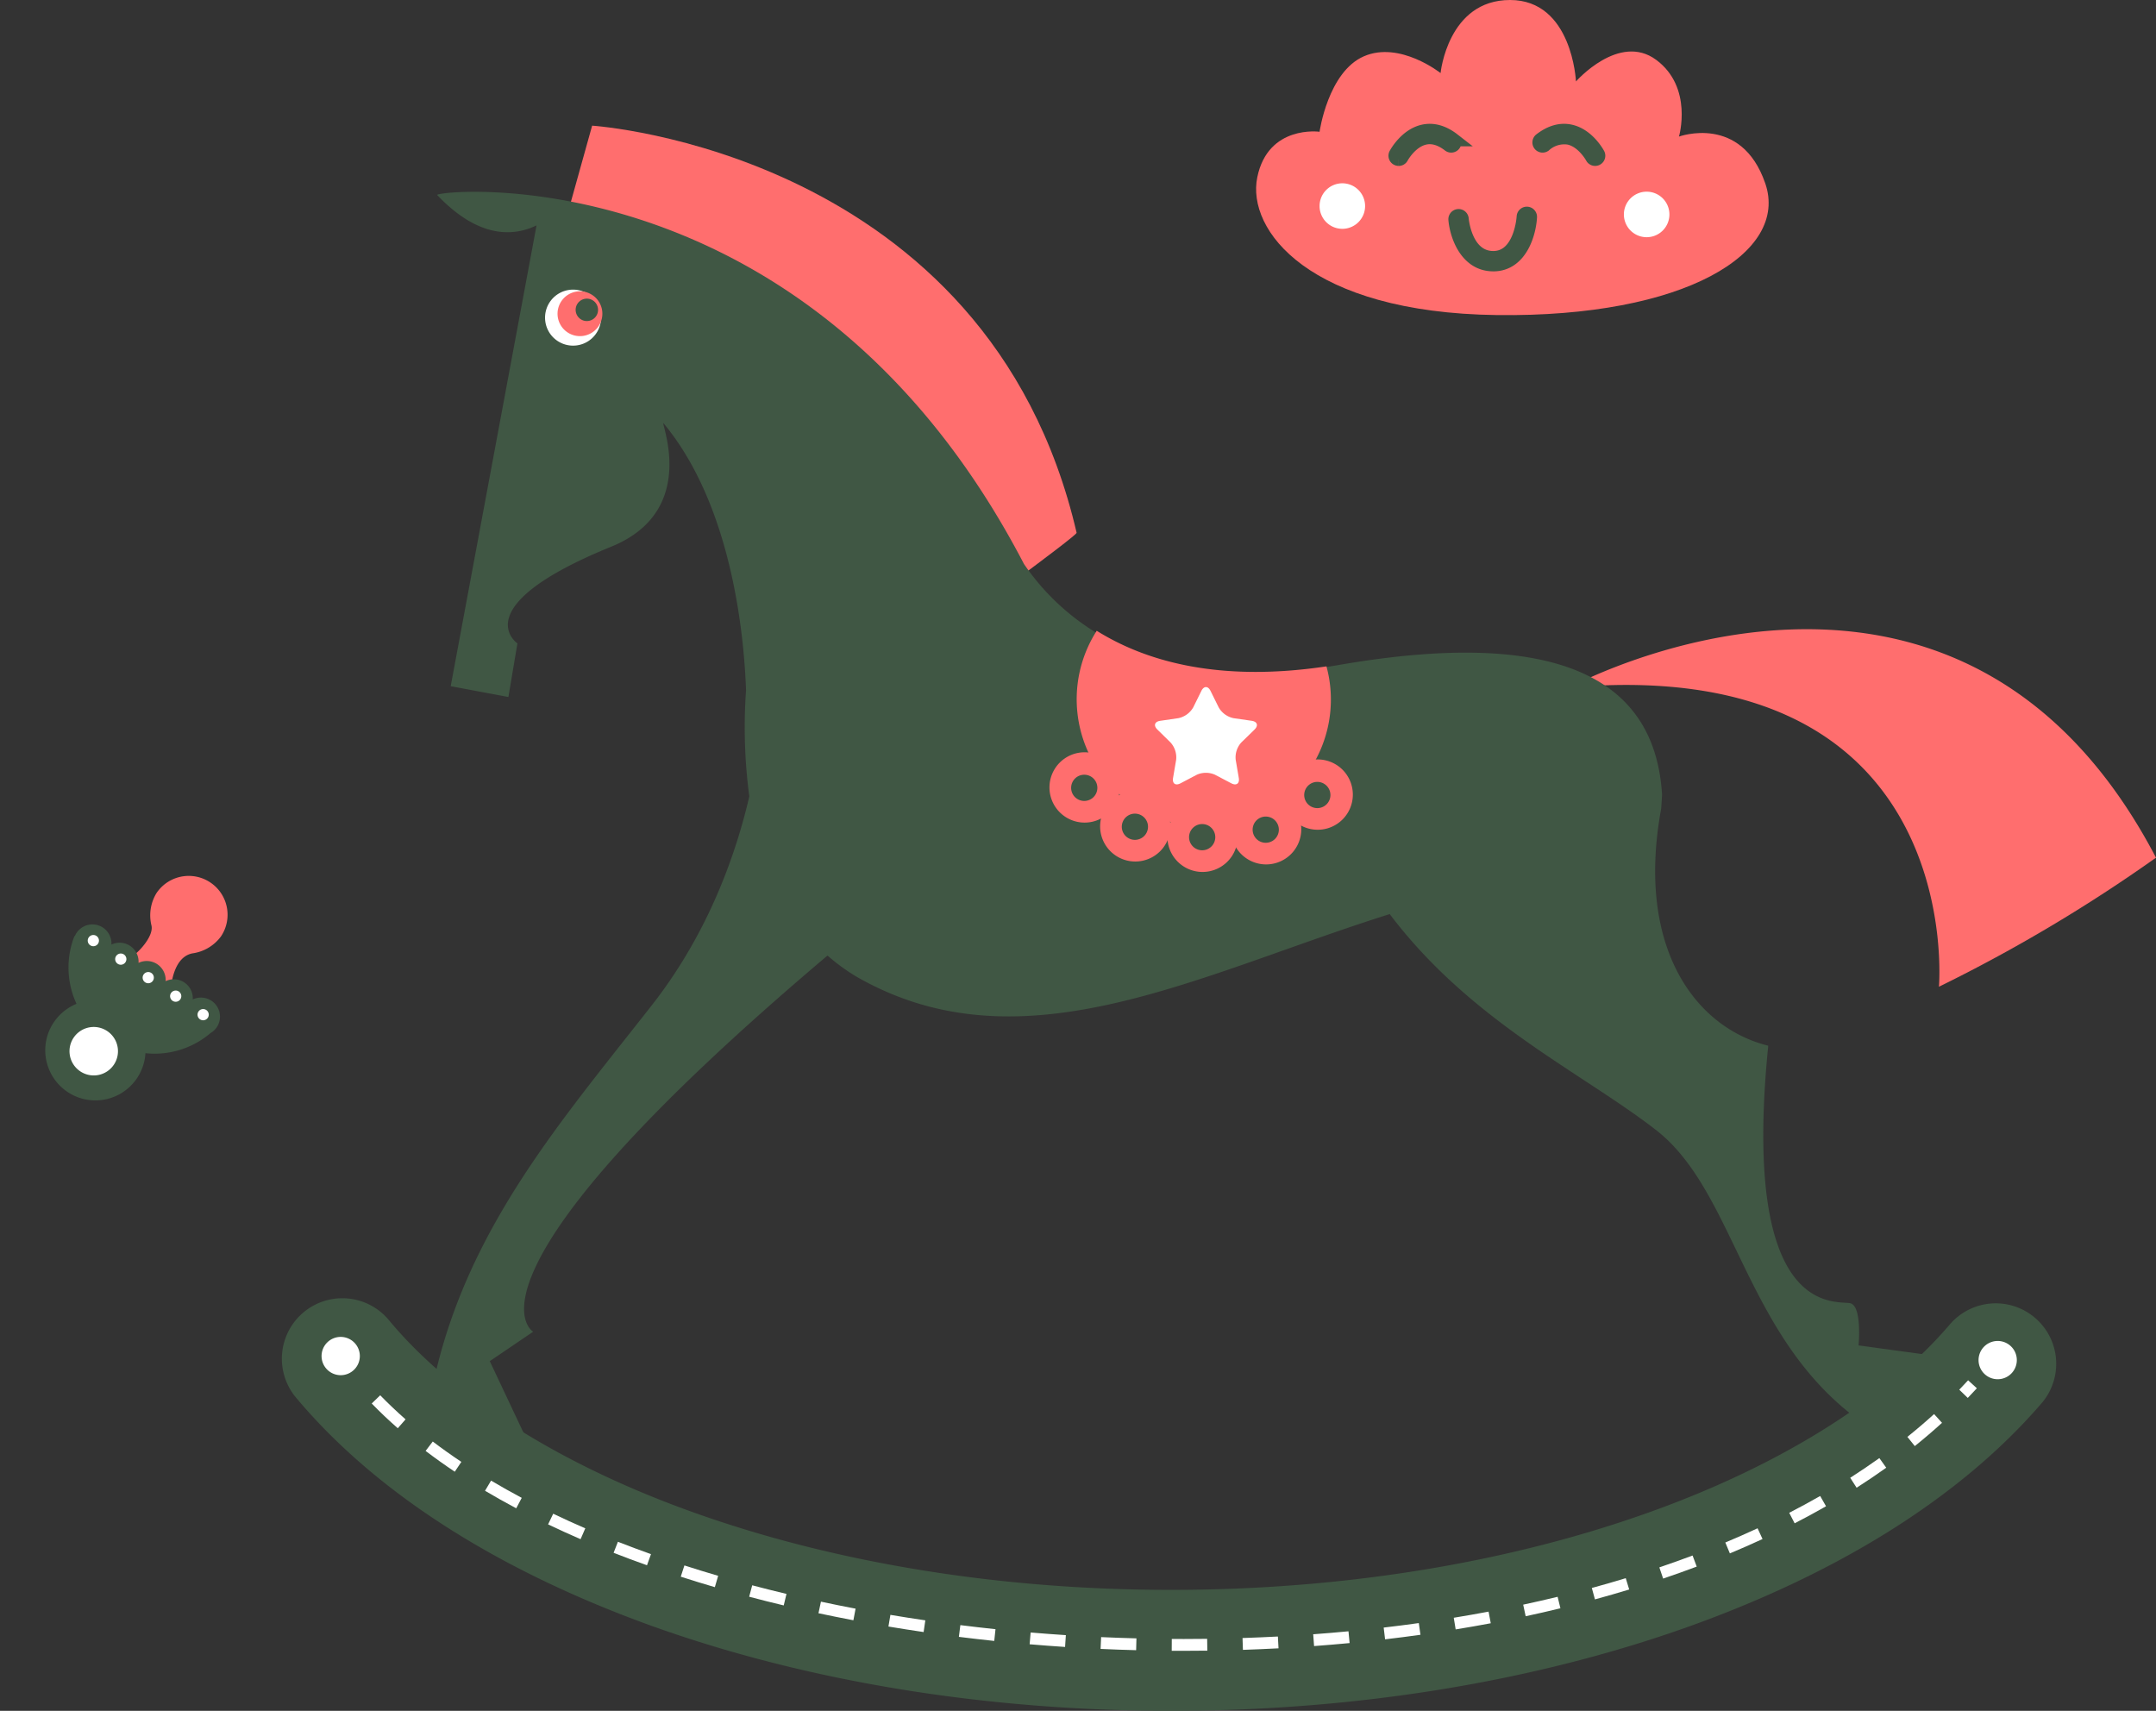 <?xml version="1.0" encoding="UTF-8"?> <svg xmlns="http://www.w3.org/2000/svg" xmlns:xlink="http://www.w3.org/1999/xlink" width="490.637" height="389.333" viewBox="0 0 490.637 389.333"><rect x="0" y="0" width="490.637" height="389.333" fill="#333333" stroke="none"/><defs><clipPath id="clip-path"><rect id="Rechteck_611" data-name="Rechteck 611" width="426.496" height="360.735" fill="none"></rect></clipPath><clipPath id="clip-path-2"><rect id="Rechteck_612" data-name="Rechteck 612" width="116.638" height="71.714" fill="none"></rect></clipPath><clipPath id="clip-path-3"><rect id="Rechteck_613" data-name="Rechteck 613" width="38.455" height="57.691" transform="translate(0 0)" fill="none"></rect></clipPath></defs><g id="Gruppe_827" data-name="Gruppe 827" transform="translate(1185.229 -4337.594)"><g id="Gruppe_822" data-name="Gruppe 822" transform="translate(-1121.088 4366.191)"><g id="Gruppe_821" data-name="Gruppe 821" clip-path="url(#clip-path)"><path id="Pfad_24792" data-name="Pfad 24792" d="M23.272,28.654,31.261,0s90.072,5.753,110.253,92.647c.151.646-28.983,21.86-28.983,21.86Z" transform="translate(39.349)" fill="#ff6e6e" fill-rule="evenodd"></path><path id="Pfad_24793" data-name="Pfad 24793" d="M108.885,55.86S197,7.8,242.392,94.578a356.663,356.663,0,0,1-49.4,29.373s6.676-76.1-84.107-68.091" transform="translate(184.104 72.005)" fill="#ff6e6e"></path><path id="Pfad_24794" data-name="Pfad 24794" d="M358.142,270.751l-19.253-2.637s.8-8.541-1.706-9.534-25.251,4.962-18.852-58.665c-16.425-4.055-30.247-22.148-24.354-54.007l.191-3.111c-1.534-25.081-21.459-38.6-73.882-29.472-42.733,7.44-62.771-10.475-71.325-23.031C99.774-4.2,14.451,5.305,15.425,6.325c9.49,10,17.418,9.418,22.608,6.91L18.5,118.1l13.131,2.459,2.053-12.2s-12.24-8.339,21.354-22.011c19.638-8,11.514-27.538,11.856-28.132C82.4,76.848,85.238,106.13,85.711,119a118.791,118.791,0,0,0,.743,24.174c-3.167,13.645-9.509,31.353-22.207,47.56-25.361,32.373-51.128,61.243-52.463,109.309,15.354-4.34,25.431-7.513,25.431-7.513L27.391,271.7,37.266,265s-20.418-11.748,66.982-85.6a45.592,45.592,0,0,0,6.4,4.69c37.574,21.747,77.5-.28,121.544-14.127,18.515,24.489,43.7,36.03,60.57,49.115,22.756,17.646,20.125,65.228,71.767,77.39Z" transform="translate(19.925 9.459)" fill="#405744"></path><path id="Pfad_24795" data-name="Pfad 24795" d="M22.493,18.536a6.373,6.373,0,1,1,4.432,7.844,6.367,6.367,0,0,1-4.432-7.844" transform="translate(37.636 23.446)" fill="#fff" fill-rule="evenodd"></path><path id="Pfad_24796" data-name="Pfad 24796" d="M23.5,17.746a5.1,5.1,0,1,1,3.544,6.272A5.094,5.094,0,0,1,23.5,17.746" transform="translate(39.424 23.69)" fill="#ff6e6e" fill-rule="evenodd"></path><path id="Pfad_24797" data-name="Pfad 24797" d="M24.939,16.495a2.55,2.55,0,1,1,1.776,3.14,2.559,2.559,0,0,1-1.776-3.14" transform="translate(42.011 24.737)" fill="#405744" fill-rule="evenodd"></path><path id="Pfad_24798" data-name="Pfad 24798" d="M84.209,173.752c-34.259-12.343-62.483-29.846-81.02-52.013a13.763,13.763,0,0,1,21.155-17.611C38.39,121.1,62.567,136.786,93.506,147.842c30.917,11.1,68.457,17.706,108.884,17.692,40.02.008,77.213-6.455,107.953-17.358,30.767-10.871,54.941-26.284,69.234-43.045a13.763,13.763,0,0,1,20.894,17.921c-18.742,21.761-46.885,38.955-80.934,51.064-34.066,12.063-74.175,18.938-117.147,18.949-43.411-.011-83.891-7.026-118.18-19.312" transform="translate(0 167.672)" fill="#405744"></path><path id="Pfad_24799" data-name="Pfad 24799" d="M12.068,106.794a4.355,4.355,0,1,1-4.356-4.356,4.359,4.359,0,0,1,4.356,4.356" transform="translate(5.678 173.203)" fill="#fff"></path><path id="Pfad_24800" data-name="Pfad 24800" d="M152.2,107.137a4.354,4.354,0,1,1-4.354-4.356,4.354,4.354,0,0,1,4.354,4.356" transform="translate(242.623 173.783)" fill="#fff"></path><path id="Pfad_24801" data-name="Pfad 24801" d="M192.438,167.67l-2.785-.008.016-2.691,2.769.008q2.64,0,5.279-.035l.038,2.691q-2.66.036-5.317.035m-10.882-.143q-4.052-.1-8.091-.291l.124-2.685q4.012.178,8.035.285Zm24.3-.075-.089-2.691q4.028-.137,8.046-.344l.143,2.685q-4.044.21-8.1.35m-40.472-.662q-4.044-.266-8.064-.608l.226-2.68q4,.339,8.016.6Zm56.666-.2-.2-2.685q4.028-.295,8.027-.678l.258,2.68q-4.032.383-8.086.683m-72.784-1.168q-4.04-.428-8.048-.928l.334-2.669q3.984.5,8,.923Zm88.942-.366-.318-2.675q4.02-.468,7.994-1.025l.374,2.664q-4.008.561-8.051,1.036M133.195,163.4q-4.028-.589-8.008-1.257l.447-2.653q3.947.662,7.946,1.246Zm121.076-.6-.436-2.653q3.988-.654,7.922-1.394l.5,2.645q-3.964.747-7.984,1.4m-137.062-2.08q-4-.763-7.946-1.6l.562-2.634q3.911.84,7.884,1.593ZM270.2,159.8l-.562-2.634q3.947-.848,7.833-1.789l.638,2.613q-3.919.957-7.908,1.811m-168.843-2.462q-3.972-.948-7.863-1.978l.689-2.6q3.859,1.021,7.8,1.959Zm184.608-1.37-.71-2.6q3.9-1.062,7.72-2.228l.783,2.575q-3.859,1.175-7.793,2.249M85.683,153.183q-3.927-1.146-7.755-2.384l.829-2.559q3.79,1.223,7.68,2.363Zm215.8-1.951-.861-2.548q3.822-1.3,7.561-2.7l.944,2.519q-3.77,1.417-7.645,2.731M70.243,148.2q-3.867-1.368-7.6-2.836l.982-2.508q3.7,1.449,7.524,2.812Zm246.427-2.7-1.036-2.478q3.729-1.562,7.34-3.237l1.13,2.446q-3.661,1.691-7.435,3.269M55.129,142.266q-3.774-1.639-7.392-3.369L48.9,136.47q3.568,1.715,7.3,3.326Zm276.282-3.614-1.235-2.389q3.592-1.853,7.045-3.826l1.335,2.338q-3.5,2-7.144,3.877M40.483,135.235c-2.414-1.281-4.8-2.624-7.1-3.985l1.375-2.314c2.26,1.343,4.609,2.661,6.98,3.923Zm305.03-4.677-1.45-2.266c2.271-1.453,4.5-2.963,6.627-4.48l1.566,2.19c-2.163,1.547-4.434,3.078-6.743,4.556M26.5,126.91c-2.306-1.542-4.539-3.135-6.638-4.733l1.628-2.136c2.056,1.563,4.246,3.121,6.506,4.631Zm332.256-5.828-1.687-2.1c2.088-1.679,4.133-3.425,6.073-5.188l1.808,1.991c-1.98,1.8-4.063,3.581-6.194,5.293M13.529,117.018c-2.088-1.83-4.082-3.724-5.928-5.629l1.929-1.873c1.8,1.854,3.738,3.694,5.772,5.479Zm357.278-6.9-1.935-1.87q1.025-1.057,2.015-2.142l1.989,1.814c-.678.743-1.37,1.472-2.069,2.2" transform="translate(12.852 179.407)" fill="#fff"></path><path id="Pfad_24802" data-name="Pfad 24802" d="M96.145,87.2a28.829,28.829,0,0,0,27.92-36.38c-24.325,3.635-41.024-1.071-52.282-8.1A28.9,28.9,0,0,0,96.145,87.2" transform="translate(113.655 72.228)" fill="#ff6e6e"></path><path id="Pfad_24803" data-name="Pfad 24803" d="M80.917,60.995a8,8,0,1,1-8-8,8,8,0,0,1,8,8" transform="translate(109.767 89.604)" fill="#ff6e6e"></path><path id="Pfad_24804" data-name="Pfad 24804" d="M72.718,57.869a2.983,2.983,0,1,1-2.979-2.976,2.981,2.981,0,0,1,2.979,2.976" transform="translate(112.865 92.814)" fill="#405744"></path><path id="Pfad_24805" data-name="Pfad 24805" d="M85.2,64.288a8,8,0,1,1-8-8,8,8,0,0,1,8,8" transform="translate(117.013 95.169)" fill="#ff6e6e"></path><path id="Pfad_24806" data-name="Pfad 24806" d="M77,61.163a2.983,2.983,0,1,1-2.981-2.979A2.982,2.982,0,0,1,77,61.163" transform="translate(120.11 98.378)" fill="#405744"></path><path id="Pfad_24807" data-name="Pfad 24807" d="M90.892,65.169a8,8,0,1,1-8-8,8,8,0,0,1,8,8" transform="translate(126.628 96.662)" fill="#ff6e6e"></path><path id="Pfad_24808" data-name="Pfad 24808" d="M82.691,62.047a2.983,2.983,0,1,1-2.984-2.981,2.982,2.982,0,0,1,2.984,2.981" transform="translate(129.727 99.869)" fill="#405744"></path><path id="Pfad_24809" data-name="Pfad 24809" d="M96.267,64.532a8,8,0,1,1-8-8,8,8,0,0,1,8,8" transform="translate(135.721 95.585)" fill="#ff6e6e"></path><path id="Pfad_24810" data-name="Pfad 24810" d="M88.067,61.41a2.983,2.983,0,1,1-2.981-2.979,2.981,2.981,0,0,1,2.981,2.979" transform="translate(138.817 98.796)" fill="#405744"></path><path id="Pfad_24811" data-name="Pfad 24811" d="M100.628,61.6a8,8,0,1,1-8-8,8,8,0,0,1,8,8" transform="translate(143.095 90.627)" fill="#ff6e6e"></path><path id="Pfad_24812" data-name="Pfad 24812" d="M92.431,58.477A2.984,2.984,0,1,1,89.447,55.5a2.986,2.986,0,0,1,2.984,2.979" transform="translate(146.193 93.837)" fill="#405744"></path><path id="Pfad_24813" data-name="Pfad 24813" d="M84.393,48.356c.576-1.168,1.52-1.168,2.091,0l1.849,3.735a5.064,5.064,0,0,0,3.39,2.465l4.12.595c1.289.188,1.58,1.087.649,2l-2.981,2.906a5.049,5.049,0,0,0-1.3,3.982l.7,4.109c.221,1.278-.541,1.835-1.7,1.23l-3.686-1.937a5.065,5.065,0,0,0-4.192,0l-3.686,1.94c-1.152.6-1.913.048-1.693-1.235l.7-4.1a5.051,5.051,0,0,0-1.294-3.982L74.391,57.15c-.934-.909-.643-1.811.648-1.994l4.12-.6a5.094,5.094,0,0,0,3.39-2.467Z" transform="translate(124.856 80.281)" fill="#fff"></path></g></g><g id="Gruppe_824" data-name="Gruppe 824" transform="translate(-899.38 4337.594)"><g id="Gruppe_823" data-name="Gruppe 823" transform="translate(0 0)" clip-path="url(#clip-path-2)"><path id="Pfad_24814" data-name="Pfad 24814" d="M115.865,41.714C121.32,57.525,97.6,72.248,54.8,71.7S-2.187,52.347.267,40.349,14.442,29.985,14.442,29.985s1.914-13.627,10.093-17.176,17.446,3.82,17.446,3.82S43.617,0,57.792,0s15,18.534,15,18.534,9.815-11.173,18.264-4.907,5.178,17.454,5.178,17.454,14.183-5.186,19.63,10.633" transform="translate(0)" fill="#ff6e6e"></path><path id="Pfad_24815" data-name="Pfad 24815" d="M90.459,90.711a.818.818,0,0,1-.721-1.2c.094-.178,2.364-4.373,6.37-5.229,2.251-.481,4.553.182,6.851,1.969a.818.818,0,0,1-1,1.291c-1.9-1.477-3.75-2.037-5.5-1.66-3.269.7-5.248,4.36-5.268,4.4a.816.816,0,0,1-.723.434" transform="translate(-58.021 -54.453)" fill="#405744" stroke="#405744" stroke-width="3"></path><path id="Pfad_24816" data-name="Pfad 24816" d="M195.208,90.71a.819.819,0,0,1-.723-.432c-.019-.037-2.018-3.709-5.276-4.4a6.648,6.648,0,0,0-5.5,1.662.818.818,0,0,1-1-1.291c2.3-1.787,4.6-2.452,6.851-1.969,4.006.857,6.276,5.051,6.37,5.229a.818.818,0,0,1-.721,1.2" transform="translate(-118.055 -54.451)" fill="#405744" stroke="#405744" stroke-width="3"></path><path id="Pfad_24817" data-name="Pfad 24817" d="M137.014,149.295c-6.2,0-8.416-6.731-8.722-10.291a.817.817,0,0,1,.744-.884.806.806,0,0,1,.885.744c.032.359.844,8.8,7.092,8.8s6.812-9.221,6.817-9.315a.818.818,0,0,1,1.634.089c-.2,3.756-2.231,10.861-8.451,10.861" transform="translate(-83.036 -89.043)" fill="#405744" stroke="#405744" stroke-width="3"></path><path id="Pfad_24818" data-name="Pfad 24818" d="M51.309,123.429a5.18,5.18,0,1,1-5.18-5.18,5.18,5.18,0,0,1,5.18,5.18" transform="translate(-26.505 -76.537)" fill="#fff"></path><path id="Pfad_24819" data-name="Pfad 24819" d="M247.631,128.84a5.18,5.18,0,1,1-5.18-5.18,5.18,5.18,0,0,1,5.18,5.18" transform="translate(-153.575 -80.04)" fill="#fff"></path></g></g><g id="Gruppe_826" data-name="Gruppe 826" transform="translate(-1152.968 4527.893) rotate(34)"><g id="Gruppe_825" data-name="Gruppe 825" transform="translate(0 0)" clip-path="url(#clip-path-3)"><path id="Pfad_24820" data-name="Pfad 24820" d="M3.719,23.081A23.721,23.721,0,0,1,1.056,27.82H16.672a24.821,24.821,0,0,1-2.79-4.877c-.988-2.569-1.308-5.411.564-7.288a9.723,9.723,0,0,0,3.23-6.815A8.838,8.838,0,0,0,0,8.831a9.7,9.7,0,0,0,3.224,6.823c1.674,1.675.957,6.179.5,7.426" transform="translate(10.015 0)" fill="#ff6e6e"></path><path id="Pfad_24821" data-name="Pfad 24821" d="M38.455,4.345a4.333,4.333,0,0,0-8.066-2.211,4.311,4.311,0,0,0-7.442,0,4.309,4.309,0,0,0-7.439,0,4.311,4.311,0,0,0-7.442,0A4.336,4.336,0,0,0,.088,5.213H0A19.616,19.616,0,0,0,19.143,20.571,19.6,19.6,0,0,0,38.026,6.195a4.282,4.282,0,0,0,.429-1.85" transform="translate(0 22.171)" fill="#405744"></path><path id="Pfad_24822" data-name="Pfad 24822" d="M0,11.405A11.406,11.406,0,1,1,11.407,22.811,11.4,11.4,0,0,1,0,11.405" transform="translate(7.083 34.88)" fill="#405744"></path><path id="Pfad_24823" data-name="Pfad 24823" d="M0,5.515a5.515,5.515,0,1,1,5.516,5.514A5.516,5.516,0,0,1,0,5.515" transform="translate(12.781 41.156)" fill="#fff"></path><path id="Pfad_24824" data-name="Pfad 24824" d="M0,1.276A1.276,1.276,0,1,1,1.276,2.552,1.276,1.276,0,0,1,0,1.276" transform="translate(2.873 24.578)" fill="#fff"></path><path id="Pfad_24825" data-name="Pfad 24825" d="M0,1.276A1.276,1.276,0,1,1,1.277,2.552,1.277,1.277,0,0,1,0,1.276" transform="translate(10.407 24.578)" fill="#fff"></path><path id="Pfad_24826" data-name="Pfad 24826" d="M0,1.276A1.275,1.275,0,1,1,1.275,2.552,1.275,1.275,0,0,1,0,1.276" transform="translate(17.943 24.578)" fill="#fff"></path><path id="Pfad_24827" data-name="Pfad 24827" d="M0,1.276A1.276,1.276,0,1,1,1.277,2.552,1.277,1.277,0,0,1,0,1.276" transform="translate(25.477 24.578)" fill="#fff"></path><path id="Pfad_24828" data-name="Pfad 24828" d="M0,1.276A1.276,1.276,0,1,1,1.275,2.552,1.276,1.276,0,0,1,0,1.276" transform="translate(33.011 24.578)" fill="#fff"></path></g></g></g></svg> 